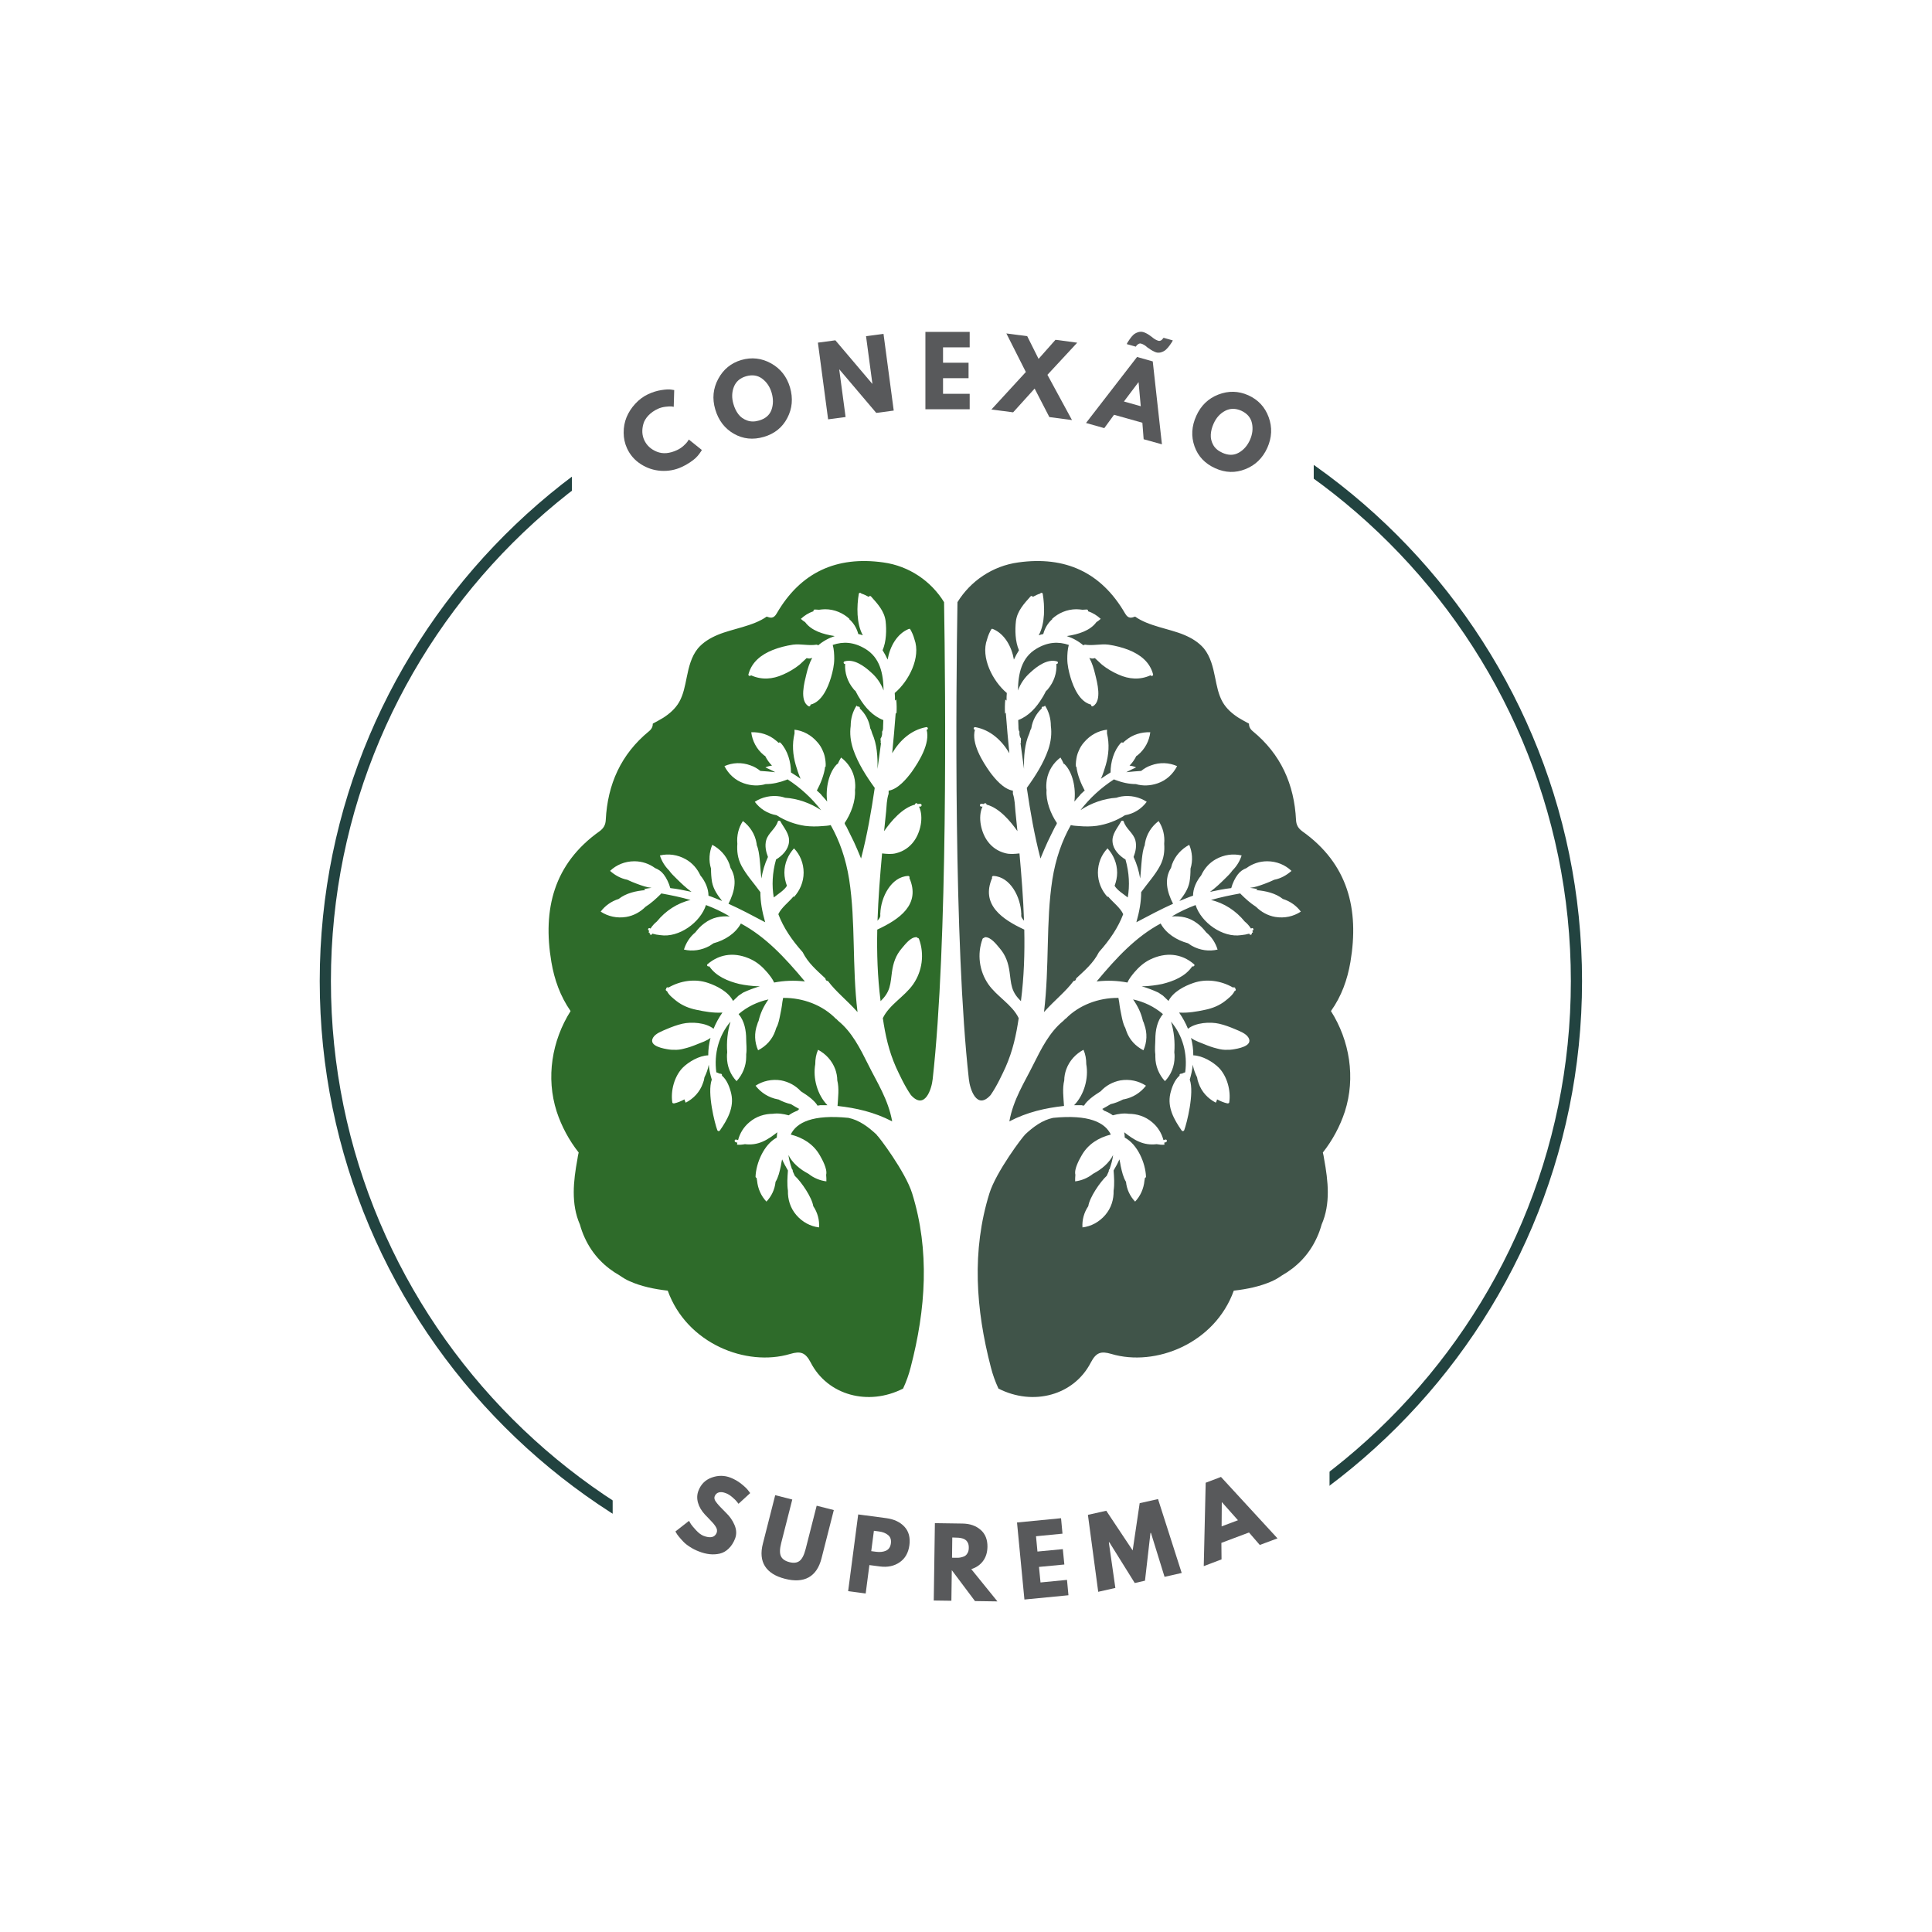 <svg version="1.0" preserveAspectRatio="xMidYMid meet" height="500" viewBox="0 0 375 375" zoomAndPan="magnify" width="500" xmlns:xlink="http://www.w3.org/1999/xlink" xmlns="http://www.w3.org/2000/svg"><defs><g></g><clipPath id="c2f5b3d0d0"><path clip-rule="nonzero" d="M 37.5 43.359 L 331.641 43.359 L 331.641 337.5 L 37.5 337.5 Z M 37.5 43.359"></path></clipPath><clipPath id="c9bf018cea"><path clip-rule="nonzero" d="M 184.57 43.359 C 103.348 43.359 37.5 109.203 37.5 190.43 C 37.5 271.652 103.348 337.5 184.57 337.5 C 265.797 337.5 331.641 271.652 331.641 190.43 C 331.641 109.203 265.797 43.359 184.57 43.359 Z M 184.57 43.359"></path></clipPath><clipPath id="1fdf328d78"><path clip-rule="nonzero" d="M 62.059 67.914 L 307.309 67.914 L 307.309 313 L 62.059 313 Z M 62.059 67.914"></path></clipPath><clipPath id="ba566371c5"><path clip-rule="nonzero" d="M 111 65.703 L 254.996 65.703 L 254.996 98.703 L 111 98.703 Z M 111 65.703"></path></clipPath><clipPath id="c7ae051a28"><path clip-rule="nonzero" d="M 118.914 284.746 L 258.414 284.746 L 258.414 316.996 L 118.914 316.996 Z M 118.914 284.746"></path></clipPath></defs><rect fill-opacity="1" height="450" y="-37.5" fill="#ffffff" width="450" x="-37.5"></rect><rect fill-opacity="1" height="450" y="-37.5" fill="#ffffff" width="450" x="-37.5"></rect><g clip-path="url(#c2f5b3d0d0)"><g clip-path="url(#c9bf018cea)"><path fill-rule="nonzero" fill-opacity="1" d="M 37.5 43.359 L 331.641 43.359 L 331.641 337.5 L 37.5 337.5 Z M 37.5 43.359" fill="#ffffff"></path></g></g><g clip-path="url(#1fdf328d78)"><path fill-rule="nonzero" fill-opacity="1" d="M 184.566 312.93 C 117.016 312.93 62.059 257.973 62.059 190.422 C 62.059 122.871 117.016 67.914 184.566 67.914 C 252.117 67.914 307.074 122.871 307.074 190.422 C 307.074 257.973 252.117 312.93 184.566 312.93 Z M 184.566 70.086 C 118.211 70.086 64.23 124.07 64.23 190.422 C 64.23 256.777 118.211 310.758 184.566 310.758 C 250.918 310.758 304.902 256.777 304.902 190.422 C 304.902 124.07 250.918 70.086 184.566 70.086 Z M 184.566 70.086" fill="#224340"></path></g><g clip-path="url(#ba566371c5)"><path fill-rule="nonzero" fill-opacity="1" d="M 111 65.719 L 255.359 65.719 L 255.359 98.918 L 111 98.918 Z M 111 65.719" fill="#ffffff"></path></g><g clip-path="url(#c7ae051a28)"><path fill-rule="nonzero" fill-opacity="1" d="M 118.918 284.762 L 258.062 284.762 L 258.062 316.762 L 118.918 316.762 Z M 118.918 284.762" fill="#ffffff"></path></g><path fill-rule="nonzero" fill-opacity="1" d="M 262.117 186.719 C 263.836 176.504 261.676 167.664 252.738 161.328 C 251.953 160.738 251.609 160.098 251.559 159.164 C 251.215 152.242 248.613 146.395 243.16 141.926 C 242.57 141.438 242.422 140.945 242.422 140.453 C 241.734 140.109 241.098 139.719 240.41 139.324 C 239.184 138.539 238.051 137.555 237.316 136.277 C 236.48 134.805 236.188 133.137 235.844 131.465 C 235.449 129.5 234.957 127.438 233.68 125.867 C 232.648 124.641 231.227 123.805 229.801 123.215 C 227.004 122.035 222.926 121.547 220.324 119.68 C 219.637 119.926 218.996 120.168 218.359 119.039 C 213.742 111.082 206.766 107.891 197.633 109.168 C 192.621 109.855 188.352 112.805 185.844 116.879 C 185.551 134.559 185.109 183.086 188.055 209.457 C 188.25 211.375 189.578 215.547 192.277 212.551 C 193.508 210.785 194.539 208.523 195.176 207.148 C 196.602 203.91 197.238 200.914 197.73 197.621 C 196.453 194.969 193.508 193.445 191.836 191.039 C 190.07 188.488 189.625 185.195 190.707 182.25 C 190.758 182.102 190.902 182.055 191 182.055 C 191.051 181.953 191.102 181.906 191.246 181.906 C 192.379 181.906 193.41 183.328 194.047 184.066 C 195.227 185.441 195.715 186.914 195.961 188.684 C 196.109 189.664 196.16 190.695 196.453 191.68 C 196.797 192.809 197.387 193.547 198.172 194.332 C 198.172 194.281 198.172 194.281 198.172 194.234 C 198.762 189.617 198.91 185 198.812 180.434 C 194.586 178.469 190.312 175.617 192.574 170.414 C 192.477 170.266 192.574 170.02 192.82 170.02 C 196.109 170.168 198.125 174.145 198.223 177.336 C 198.223 177.387 198.27 177.438 198.223 177.484 C 198.223 177.484 198.223 177.484 198.223 177.535 C 198.223 177.633 198.223 177.73 198.223 177.828 C 198.27 178.125 198.516 178.418 198.762 178.715 C 198.613 174.344 198.27 169.973 197.879 165.648 C 196.945 165.746 196.012 165.844 195.129 165.602 C 193.754 165.258 192.574 164.469 191.738 163.34 C 190.461 161.672 189.727 158.625 190.707 156.562 C 190.609 156.562 190.512 156.562 190.461 156.562 C 190.117 156.562 190.117 156.023 190.461 156.023 C 190.656 156.023 190.805 156.023 191 156.07 C 191 156.07 191 156.023 191 156.023 C 191.148 155.777 191.492 155.926 191.492 156.172 C 193.949 156.809 196.109 159.363 197.484 161.328 C 197.336 160.051 197.238 158.773 197.094 157.496 C 196.992 156.414 196.992 155.238 196.602 154.059 C 196.602 153.961 196.602 153.863 196.602 153.762 C 196.602 153.664 196.602 153.566 196.602 153.469 C 194.785 153.176 193.113 151.16 192.133 149.836 C 190.707 147.82 188.496 144.285 189.234 141.633 C 189.234 141.633 189.184 141.633 189.184 141.633 C 188.84 141.582 188.988 141.043 189.332 141.141 C 192.23 141.68 194.441 143.695 195.914 146.199 C 195.668 143.645 195.422 141.043 195.227 138.344 C 195.176 138.391 195.129 138.441 195.078 138.539 C 195.027 137.605 195.027 136.723 195.129 135.789 C 195.227 135.836 195.273 135.887 195.371 135.984 C 195.371 135.492 195.371 135.004 195.422 134.512 C 192.672 132.203 190.312 127.586 191.59 124.098 C 191.789 123.363 192.082 122.676 192.477 122.035 C 192.523 122.035 192.523 122.086 192.574 122.086 C 192.621 122.086 192.672 122.035 192.723 122.086 C 194.98 123.02 196.355 125.473 196.797 128.027 C 197.094 127.391 197.438 126.75 197.781 126.211 C 197.043 124.539 196.992 122.281 197.191 120.562 C 197.438 118.598 198.762 117.176 200.039 115.75 C 200.188 115.602 200.383 115.699 200.48 115.848 C 200.922 115.602 201.414 115.355 201.906 115.211 C 202.004 115.012 202.348 115.012 202.395 115.258 C 202.789 117.617 202.887 121.004 201.609 123.312 C 201.906 123.215 202.199 123.117 202.496 123.066 C 202.84 121.789 203.477 120.859 204.262 120.168 C 204.262 120.168 204.215 120.168 204.215 120.121 C 205.441 118.992 207.109 118.254 208.93 118.254 C 209.32 118.254 209.715 118.305 210.105 118.352 C 210.402 118.352 210.648 118.305 210.941 118.305 C 211.137 118.305 211.238 118.5 211.188 118.648 C 212.121 118.941 212.957 119.48 213.645 120.121 C 213.398 120.367 213.102 120.562 212.809 120.758 C 211.582 122.43 209.32 123.117 207.062 123.461 C 208.242 123.852 209.32 124.441 210.305 125.277 C 210.352 125.18 210.449 125.129 210.598 125.129 C 212.121 125.375 213.645 124.934 215.164 125.129 C 216.492 125.328 217.867 125.672 219.094 126.16 C 221.305 127.047 223.172 128.469 223.809 130.875 C 223.906 131.172 223.465 131.32 223.32 131.074 C 221.254 132.008 219.145 131.859 217.082 130.926 C 215.953 130.434 214.871 129.797 213.891 129.012 C 213.445 128.617 213.004 128.176 212.512 127.734 C 212.121 127.879 211.777 127.832 211.434 127.684 C 211.973 128.668 212.316 129.797 212.562 130.828 C 212.957 132.449 213.938 135.984 212.168 137.066 C 211.926 137.211 211.727 136.965 211.777 136.77 C 209.566 136.23 208.387 133.48 207.797 131.516 C 207.453 130.336 207.16 129.109 207.16 127.832 C 207.16 127.094 207.211 126.016 207.453 125.18 C 205.441 124.492 203.379 124.59 201.168 125.918 C 198.27 127.637 197.633 130.73 197.582 134.02 C 198.074 132.695 198.859 131.516 200.039 130.484 C 201.316 129.305 203.328 127.832 205.148 128.371 C 205.492 128.469 205.344 128.961 205 128.863 C 205 128.863 205 128.91 205 128.91 C 205 128.91 205.047 128.91 205.047 128.91 C 205.148 130.582 204.605 132.301 203.426 133.727 C 203.328 133.871 203.184 134.02 203.035 134.117 C 202.789 134.559 202.594 135.004 202.297 135.445 C 201.168 137.309 199.695 138.98 197.633 139.766 C 197.633 140.207 197.68 140.602 197.68 141.043 C 197.68 141.387 197.68 141.781 197.879 142.023 C 197.828 142.418 197.879 142.859 198.074 143.203 C 198.074 143.203 198.074 143.254 198.125 143.254 C 198.125 143.301 198.172 143.352 198.172 143.402 C 198.172 143.449 198.172 143.5 198.172 143.547 C 198.125 143.793 198.125 144.039 198.172 144.234 C 198.125 144.234 198.125 144.188 198.074 144.188 C 198.32 145.906 198.516 147.574 198.762 149.246 C 198.711 146.887 198.859 144.434 199.793 142.367 C 199.891 142.023 199.988 141.68 200.188 141.336 C 200.188 141.336 200.188 141.336 200.188 141.289 C 200.43 139.766 201.168 138.488 202.199 137.508 C 202.102 137.262 202.395 137.066 202.594 137.164 C 202.691 137.113 202.738 137.016 202.84 136.965 C 203.574 138.098 203.969 139.473 203.969 140.895 C 204.164 142.367 204.016 143.844 203.477 145.465 C 202.543 148.164 200.973 150.621 199.301 152.93 C 199.988 157.594 200.777 162.113 201.953 166.633 C 202.496 165.355 202.887 164.371 203.328 163.438 C 203.77 162.504 204.215 161.621 204.801 160.441 C 204.949 160.246 205.098 160 205.148 159.754 C 203.918 157.938 202.984 155.484 203.133 153.371 C 203.035 152.73 203.082 152.043 203.184 151.355 C 203.477 149.59 204.457 148.066 205.836 147.035 C 206.078 147.43 206.277 147.82 206.473 148.262 C 206.523 148.262 206.57 148.312 206.621 148.312 C 208.191 149.883 208.879 152.93 208.535 155.582 C 208.879 155.188 209.223 154.746 209.617 154.352 C 209.664 154.305 209.664 154.254 209.715 154.207 C 209.91 154.008 210.105 153.812 210.305 153.664 C 210.305 153.664 210.254 153.664 210.254 153.664 C 210.352 153.566 210.449 153.52 210.551 153.469 C 209.812 152.094 209.125 150.422 208.93 148.805 C 208.879 148.805 208.828 148.805 208.828 148.805 C 208.781 148.117 208.879 147.43 209.027 146.738 C 209.125 146.395 209.223 146.051 209.371 145.758 C 209.617 145.168 209.961 144.578 210.449 144.039 C 211.629 142.664 213.199 141.828 214.871 141.633 C 214.871 141.879 214.871 142.125 214.871 142.367 C 215.363 144.434 215.215 146.496 214.625 148.508 C 214.379 149.344 214.086 150.277 213.691 151.16 C 214.379 150.668 215.02 150.277 215.559 149.934 C 215.559 147.918 216.195 145.66 217.57 144.188 C 217.719 144.039 217.867 144.09 217.965 144.188 C 218.113 144.039 218.262 143.891 218.457 143.746 C 219.832 142.566 221.551 142.074 223.27 142.125 C 223.074 143.793 222.238 145.414 220.863 146.543 C 220.766 146.641 220.668 146.691 220.566 146.738 C 220.223 147.43 219.781 148.066 219.242 148.605 C 219.684 148.656 220.078 148.754 220.52 148.949 C 219.879 149.246 219.242 149.539 218.605 149.883 C 219.586 149.785 220.566 149.688 221.5 149.637 C 222.043 149.195 222.68 148.805 223.418 148.559 C 225.137 147.918 226.902 148.016 228.477 148.703 C 227.691 150.227 226.414 151.457 224.695 152.043 C 223.27 152.535 221.797 152.586 220.469 152.191 C 219.145 152.191 217.816 151.898 216.395 151.355 C 216.344 151.355 216.297 151.309 216.246 151.258 C 213.742 152.879 211.531 154.895 209.715 157.25 C 211.777 155.875 214.281 154.992 216.688 154.844 C 216.984 154.746 217.328 154.648 217.621 154.598 C 219.391 154.305 221.156 154.695 222.582 155.629 C 221.598 156.957 220.125 157.938 218.359 158.234 C 216.688 159.312 214.82 160 212.855 160.297 C 211.727 160.441 210.598 160.441 209.469 160.344 C 208.977 160.297 208.387 160.297 207.848 160.148 C 206.129 163.191 204.902 166.68 204.262 170.707 C 202.984 179.008 203.723 187.457 202.641 196.441 C 204.801 194.035 206.816 192.516 208.387 190.402 C 208.684 190.402 208.828 190.254 208.879 189.91 C 210.5 188.387 212.219 186.965 213.301 184.805 C 215.41 182.445 217.031 180.039 218.016 177.438 C 217.426 176.16 216.051 175.176 215.066 174 C 215.02 174.047 215.02 174.098 214.969 174.098 C 213.84 172.867 213.102 171.199 213.102 169.383 C 213.102 167.562 213.789 165.895 214.969 164.668 C 216.098 165.895 216.836 167.562 216.836 169.383 C 216.836 170.266 216.641 171.148 216.344 171.934 C 216.883 172.82 217.965 173.457 218.898 174.195 C 219.293 171.887 219.191 169.43 218.457 166.828 C 217.227 166.09 216.098 164.914 215.953 163.488 C 215.754 161.918 216.934 160.688 217.621 159.41 C 217.719 159.215 218.062 159.266 218.113 159.461 C 218.555 160.887 219.98 161.672 220.371 163.094 C 220.668 164.176 220.422 165.305 220.027 166.336 C 220.668 167.711 221.059 169.086 221.305 170.512 C 221.453 169.234 221.5 167.957 221.648 166.633 C 221.746 165.844 221.844 164.863 222.188 164.078 C 222.188 163.93 222.238 163.832 222.238 163.684 C 222.531 161.918 223.516 160.395 224.891 159.363 C 225.727 160.641 226.117 162.16 225.969 163.781 C 226.07 165.207 225.922 166.582 225.184 168.008 C 224.203 169.871 222.73 171.445 221.5 173.164 C 221.5 175.031 221.156 176.945 220.566 179.008 C 223.074 177.684 225.383 176.453 227.691 175.422 C 226.512 173.113 225.922 170.66 227.297 168.449 C 227.348 168.203 227.445 168.008 227.492 167.762 C 228.133 166.043 229.359 164.766 230.832 163.98 C 231.422 165.402 231.57 167.023 231.078 168.598 C 231.078 169.48 231.031 170.316 230.883 171.199 C 230.586 172.672 229.801 173.754 228.918 174.883 C 229.801 174.539 230.684 174.145 231.57 173.852 C 231.57 172.477 232.207 171.051 233.141 169.922 C 233.73 168.645 234.664 167.516 235.988 166.777 C 237.562 165.895 239.328 165.648 241 166.043 C 240.656 167.121 240.066 168.105 239.23 168.941 C 238.789 169.578 238.199 170.117 237.855 170.461 C 236.922 171.395 235.941 172.328 234.859 173.113 C 236.234 172.82 237.609 172.523 238.984 172.379 C 239.23 171.445 239.723 170.414 240.262 169.727 C 240.703 169.137 241.293 168.742 241.934 168.496 C 243.062 167.664 244.438 167.172 245.961 167.172 C 247.777 167.172 249.445 167.859 250.676 169.039 C 249.742 169.871 248.613 170.512 247.336 170.758 C 246.746 171.051 246.105 171.297 245.469 171.543 C 244.535 171.887 243.602 172.23 242.621 172.328 C 243.109 172.379 243.602 172.477 244.094 172.574 C 243.996 172.672 243.898 172.723 243.797 172.77 C 245.664 172.918 247.582 173.359 249.004 174.488 C 250.43 174.93 251.656 175.816 252.492 176.945 C 251.066 177.879 249.348 178.27 247.531 177.977 C 246.059 177.73 244.781 176.992 243.797 176.012 C 242.719 175.324 241.734 174.441 240.805 173.508 C 240.754 173.457 240.754 173.457 240.754 173.41 C 238.84 173.754 236.922 174.145 235.055 174.688 C 237.609 175.273 239.918 176.797 241.59 178.859 C 242.078 179.254 242.473 179.695 242.816 180.234 C 242.867 180.234 242.867 180.188 242.914 180.188 C 243.211 179.988 243.453 180.434 243.16 180.629 C 243.109 180.629 243.109 180.676 243.062 180.676 C 243.109 180.777 243.16 180.875 243.211 180.973 C 243.109 181.02 243.062 181.02 242.965 181.07 C 243.109 181.363 242.668 181.609 242.523 181.316 C 242.523 181.266 242.473 181.266 242.473 181.219 C 241.98 181.363 241.441 181.465 240.902 181.512 C 237.316 182.055 233.141 179.059 232.062 175.668 C 230.488 176.258 228.918 176.992 227.445 177.879 C 229.211 177.781 230.785 178.027 232.355 179.203 C 233.043 179.695 233.582 180.285 234.125 180.973 C 235.203 181.855 235.941 183.035 236.332 184.312 C 234.711 184.703 232.895 184.461 231.324 183.574 C 231.078 183.43 230.832 183.23 230.586 183.086 C 228.379 182.496 226.312 181.168 225.281 179.254 C 220.52 181.809 216.785 185.785 212.855 190.5 C 214.969 190.254 216.934 190.352 218.75 190.695 C 218.801 190.695 218.801 190.695 218.848 190.695 C 219.145 189.961 219.734 189.273 220.176 188.73 C 221.059 187.699 222.043 186.816 223.27 186.227 C 226.215 184.805 229.262 185 231.766 187.16 C 232.012 187.355 231.668 187.699 231.422 187.555 C 230.098 189.52 227.789 190.453 225.578 190.992 C 224.398 191.238 223.219 191.383 222.043 191.434 C 221.895 191.434 221.746 191.434 221.598 191.434 C 222.73 191.777 223.809 192.172 224.84 192.66 C 225.137 192.859 225.43 193.055 225.727 193.25 L 225.676 193.203 C 226.07 193.547 226.414 193.938 226.805 194.281 C 227.691 192.516 229.898 191.383 231.617 190.797 C 234.172 189.91 237.02 190.352 239.328 191.68 C 239.477 191.582 239.773 191.629 239.773 191.875 C 239.773 191.875 239.773 191.926 239.773 191.926 C 239.969 192.07 239.82 192.367 239.625 192.367 C 239.281 193.152 238.348 193.84 237.809 194.281 C 236.676 195.168 235.352 195.707 233.926 196 C 232.355 196.344 230.586 196.641 228.965 196.543 C 228.918 196.543 228.867 196.543 228.867 196.543 C 229.555 197.523 230.145 198.605 230.586 199.684 C 232.109 198.457 234.91 198.309 236.629 198.703 C 237.707 198.949 238.738 199.34 239.773 199.781 C 240.559 200.125 241.836 200.57 242.324 201.402 C 243.309 203.074 240.164 203.566 239.184 203.711 C 238.887 203.762 238.594 203.762 238.297 203.762 C 237.609 203.809 236.922 203.711 236.234 203.516 C 235.402 203.32 234.566 203.023 233.633 202.633 C 233.289 202.484 231.914 202.043 231.176 201.453 C 231.473 202.531 231.617 203.711 231.617 204.84 C 233.387 204.891 235.449 206.117 236.578 207.246 C 238.199 208.918 238.938 211.719 238.594 213.977 C 238.594 214.125 238.395 214.172 238.25 214.172 C 237.562 214.027 236.875 213.73 236.234 213.387 C 236.188 213.633 236.09 213.828 235.988 214.027 C 234.469 213.238 233.238 211.961 232.648 210.242 C 232.504 209.898 232.406 209.508 232.355 209.113 C 231.961 208.328 231.668 207.492 231.52 206.66 C 231.422 207.641 231.227 208.574 230.93 209.555 C 231.863 212.109 230.34 218.102 229.852 219.379 C 229.754 219.574 229.508 219.625 229.359 219.43 C 227.887 217.316 226.559 214.957 227.148 212.309 C 227.445 211.031 227.984 209.605 228.965 208.77 C 228.918 208.625 228.965 208.477 229.113 208.426 C 229.211 208.426 229.359 208.379 229.457 208.379 C 229.652 208.281 229.852 208.18 230.047 208.133 C 230.539 204.496 229.555 200.961 227.297 198.309 C 227.887 200.227 228.082 202.289 227.934 204.254 C 227.984 204.547 227.984 204.84 227.984 205.137 C 227.984 206.953 227.297 208.625 226.117 209.852 C 224.988 208.625 224.25 206.953 224.25 205.137 C 224.25 204.988 224.25 204.793 224.25 204.645 C 224.105 203.664 224.25 202.531 224.25 201.746 C 224.25 200.027 224.594 198.16 225.727 196.836 C 224.008 195.363 221.992 194.43 219.93 193.988 C 220.863 195.312 221.5 196.641 221.844 198.16 C 221.941 198.359 222.043 198.555 222.09 198.801 C 222.73 200.52 222.633 202.289 221.941 203.859 C 220.422 203.074 219.191 201.797 218.605 200.078 C 218.555 199.883 218.457 199.684 218.406 199.488 C 218.016 198.848 217.816 197.77 217.719 197.328 C 217.523 196.395 217.328 195.41 217.227 194.477 C 217.18 194.281 217.129 193.988 217.082 193.691 C 213.199 193.645 209.371 195.117 206.816 197.77 L 206.816 197.719 C 206.668 197.867 206.473 198.062 206.324 198.211 C 206.324 198.211 206.375 198.16 206.375 198.16 C 203.723 200.324 202.152 203.465 200.578 206.609 C 198.859 210.098 196.699 213.34 195.914 217.66 C 199.398 215.844 202.938 215.059 206.523 214.664 C 206.422 213.043 206.18 211.273 206.57 209.703 C 206.57 208.969 206.719 208.23 206.965 207.543 C 207.602 205.824 208.828 204.547 210.305 203.762 C 210.695 204.645 210.844 205.578 210.844 206.559 C 211.336 209.262 210.449 212.504 208.484 214.516 C 208.633 214.516 208.781 214.516 208.977 214.516 C 209.32 214.516 209.664 214.516 209.961 214.516 C 210.008 214.566 210.059 214.566 210.156 214.566 C 210.254 214.566 210.305 214.566 210.402 214.613 C 210.695 214.074 211.188 213.633 211.629 213.238 C 212.27 212.699 212.957 212.258 213.645 211.816 C 214.625 210.734 215.953 210 217.473 209.703 C 219.242 209.41 221.012 209.801 222.434 210.734 C 221.402 212.062 219.93 213.043 218.113 213.387 C 218.062 213.387 217.965 213.387 217.918 213.438 C 217.18 213.828 216.395 214.125 215.559 214.32 C 215.02 214.664 214.477 214.957 213.938 215.254 C 214.035 215.301 214.133 215.402 214.281 215.5 C 214.234 215.5 214.133 215.5 214.086 215.5 C 214.773 215.746 215.41 216.039 216 216.48 C 217.082 216.188 218.113 216.039 219.094 216.188 C 220.668 216.188 222.289 216.68 223.613 217.809 C 224.742 218.742 225.48 219.969 225.824 221.293 C 225.922 221.246 226.07 221.246 226.168 221.195 C 226.512 221.098 226.609 221.59 226.316 221.688 C 226.215 221.738 226.07 221.785 225.969 221.785 C 226.02 221.934 226.02 222.082 226.02 222.18 C 225.527 222.227 225.039 222.18 224.496 222.082 C 223.32 222.227 222.188 222.082 221.059 221.59 C 220.027 221.148 219.094 220.461 218.211 219.773 C 218.262 220.117 218.309 220.41 218.309 220.805 C 220.812 222.129 222.336 225.766 222.434 228.367 C 222.434 228.516 222.336 228.613 222.238 228.613 C 222.188 228.809 222.188 228.957 222.141 229.152 C 221.992 230.723 221.355 232.148 220.324 233.23 C 219.34 232.199 218.703 230.871 218.555 229.398 C 218.016 228.516 217.77 227.434 217.523 226.305 C 217.473 225.91 217.375 225.469 217.277 225.027 C 216.984 225.715 216.59 226.453 216.148 227.188 C 216.246 228.516 216.344 229.84 216.148 231.117 C 216.195 232.785 215.707 234.457 214.527 235.832 C 213.348 237.207 211.777 238.043 210.105 238.238 C 210.008 236.812 210.402 235.34 211.238 234.113 C 211.48 232.441 213.496 229.449 214.82 228.219 C 214.969 227.926 215.066 227.629 215.215 227.336 C 215.215 227.285 215.215 227.238 215.215 227.188 C 215.215 227.09 215.266 226.992 215.363 226.941 C 215.656 226.059 215.953 225.125 216.051 224.191 C 215.312 225.715 213.789 226.992 212.168 227.828 C 211.137 228.66 209.91 229.152 208.684 229.301 C 208.684 228.859 208.684 228.465 208.73 228.023 C 208.438 226.895 209.566 224.93 209.961 224.242 C 211.188 222.082 213.25 220.805 215.609 220.215 C 214.477 217.855 211.336 216.285 204.41 216.973 C 202.297 217.414 200.531 218.742 198.91 220.262 C 198.91 220.262 198.91 220.312 198.91 220.312 C 198.613 220.461 193.309 227.484 192.035 231.656 C 188.594 242.758 189.383 254.102 192.328 265.398 C 192.672 266.773 193.164 268.148 193.801 269.523 C 200.531 272.961 208.438 270.852 211.727 264.465 C 212.758 262.5 213.691 262.207 215.707 262.797 C 224.25 265.348 235.793 260.781 239.477 250.516 C 242.078 250.223 244.633 249.684 246.844 248.699 C 247.531 248.406 248.172 248.012 248.809 247.57 C 251.656 245.949 254.062 243.594 255.586 240.254 C 255.98 239.418 256.273 238.582 256.52 237.699 C 258.289 233.672 257.797 229.25 257.012 224.977 C 256.961 224.535 256.863 224.145 256.766 223.699 C 258.633 221.344 260.105 218.594 261.039 215.746 C 263.148 209.164 261.973 201.992 258.336 196.246 C 260.398 193.348 261.527 190.156 262.117 186.719 Z M 262.117 186.719" fill="#405449"></path><path fill-rule="nonzero" fill-opacity="1" d="M 107.02 186.719 C 105.301 176.504 107.461 167.664 116.398 161.328 C 117.184 160.738 117.527 160.098 117.578 159.164 C 117.922 152.242 120.523 146.395 125.977 141.926 C 126.566 141.438 126.711 140.945 126.711 140.453 C 127.398 140.109 128.039 139.719 128.727 139.324 C 129.953 138.539 131.082 137.555 131.82 136.277 C 132.656 134.805 132.949 133.137 133.293 131.465 C 133.688 129.5 134.176 127.438 135.453 125.867 C 136.484 124.641 137.91 123.805 139.336 123.215 C 142.133 122.035 146.211 121.547 148.812 119.68 C 149.5 119.926 150.141 120.168 150.777 119.039 C 155.395 111.082 162.367 107.891 171.453 109.168 C 176.465 109.855 180.738 112.805 183.242 116.879 C 183.535 134.559 183.98 183.086 181.031 209.457 C 180.836 211.375 179.508 215.547 176.809 212.551 C 175.582 210.785 174.547 208.523 173.91 207.148 C 172.484 203.91 171.848 200.914 171.355 197.621 C 172.633 194.969 175.582 193.445 177.25 191.039 C 179.02 188.488 179.461 185.195 178.379 182.25 C 178.332 182.102 178.184 182.055 178.086 182.055 C 178.035 181.953 177.988 181.906 177.84 181.906 C 176.711 181.906 175.68 183.328 175.039 184.066 C 173.859 185.441 173.371 186.914 173.125 188.684 C 172.977 189.664 172.93 190.695 172.633 191.68 C 172.289 192.809 171.699 193.547 170.914 194.332 C 170.914 194.281 170.914 194.281 170.914 194.234 C 170.324 189.617 170.18 185 170.277 180.434 C 174.5 178.469 178.773 175.617 176.512 170.414 C 176.613 170.266 176.512 170.02 176.27 170.02 C 172.977 170.168 170.965 174.145 170.867 177.336 C 170.867 177.387 170.816 177.438 170.867 177.484 C 170.867 177.484 170.867 177.484 170.867 177.535 C 170.867 177.633 170.867 177.73 170.867 177.828 C 170.816 178.125 170.57 178.418 170.324 178.715 C 170.473 174.344 170.816 169.973 171.211 165.648 C 172.141 165.746 173.074 165.844 173.961 165.602 C 175.336 165.258 176.512 164.469 177.348 163.34 C 178.625 161.672 179.363 158.625 178.379 156.562 C 178.477 156.562 178.574 156.562 178.625 156.562 C 178.969 156.562 178.969 156.023 178.625 156.023 C 178.43 156.023 178.281 156.023 178.086 156.07 C 178.086 156.07 178.086 156.023 178.086 156.023 C 177.938 155.777 177.594 155.926 177.594 156.172 C 175.137 156.809 172.977 159.363 171.602 161.328 C 171.75 160.051 171.848 158.773 171.996 157.496 C 172.094 156.414 172.094 155.238 172.484 154.059 C 172.484 153.961 172.484 153.863 172.484 153.762 C 172.484 153.664 172.484 153.566 172.484 153.469 C 174.305 153.176 175.973 151.16 176.957 149.836 C 178.379 147.82 180.59 144.285 179.852 141.633 C 179.852 141.633 179.902 141.633 179.902 141.633 C 180.246 141.582 180.098 141.043 179.754 141.141 C 176.855 141.68 174.648 143.695 173.172 146.199 C 173.418 143.645 173.664 141.043 173.859 138.344 C 173.91 138.391 173.961 138.441 174.008 138.539 C 174.059 137.605 174.059 136.723 173.961 135.789 C 173.859 135.836 173.812 135.887 173.715 135.984 C 173.715 135.492 173.715 135.004 173.664 134.512 C 176.414 132.203 178.773 127.586 177.496 124.098 C 177.301 123.363 177.004 122.676 176.613 122.035 C 176.562 122.035 176.562 122.086 176.512 122.086 C 176.465 122.086 176.414 122.035 176.367 122.086 C 174.105 123.02 172.73 125.473 172.289 128.027 C 171.996 127.391 171.652 126.75 171.309 126.211 C 172.043 124.539 172.094 122.281 171.898 120.562 C 171.652 118.598 170.324 117.176 169.047 115.75 C 168.902 115.602 168.703 115.699 168.605 115.848 C 168.164 115.602 167.672 115.355 167.184 115.211 C 167.082 115.012 166.738 115.012 166.691 115.258 C 166.297 117.617 166.199 121.004 167.477 123.312 C 167.184 123.215 166.887 123.117 166.594 123.066 C 166.25 121.789 165.609 120.859 164.824 120.168 C 164.824 120.168 164.875 120.168 164.875 120.121 C 163.645 118.992 161.977 118.254 160.16 118.254 C 159.766 118.254 159.371 118.305 158.98 118.352 C 158.684 118.352 158.441 118.305 158.145 118.305 C 157.949 118.305 157.852 118.5 157.898 118.648 C 156.965 118.941 156.133 119.48 155.445 120.121 C 155.688 120.367 155.984 120.562 156.277 120.758 C 157.508 122.43 159.766 123.117 162.023 123.461 C 160.848 123.852 159.766 124.441 158.785 125.277 C 158.734 125.18 158.637 125.129 158.488 125.129 C 156.965 125.375 155.445 124.934 153.922 125.129 C 152.594 125.328 151.219 125.672 149.992 126.16 C 147.781 127.047 145.914 128.469 145.277 130.875 C 145.18 131.172 145.621 131.32 145.77 131.074 C 147.832 132.008 149.941 131.859 152.004 130.926 C 153.137 130.434 154.215 129.797 155.199 129.012 C 155.641 128.617 156.082 128.176 156.574 127.734 C 156.965 127.879 157.309 127.832 157.652 127.684 C 157.113 128.668 156.77 129.797 156.523 130.828 C 156.133 132.449 155.148 135.984 156.918 137.066 C 157.164 137.211 157.359 136.965 157.309 136.77 C 159.52 136.23 160.699 133.48 161.289 131.516 C 161.633 130.336 161.926 129.109 161.926 127.832 C 161.926 127.094 161.879 126.016 161.633 125.18 C 163.645 124.492 165.707 124.59 167.918 125.918 C 170.816 127.637 171.453 130.73 171.504 134.02 C 171.012 132.695 170.227 131.516 169.047 130.484 C 167.77 129.305 165.758 127.832 163.941 128.371 C 163.598 128.469 163.742 128.961 164.086 128.863 C 164.086 128.863 164.086 128.91 164.086 128.91 C 164.086 128.91 164.039 128.91 164.039 128.91 C 163.941 130.582 164.48 132.301 165.66 133.727 C 165.758 133.871 165.906 134.02 166.051 134.117 C 166.297 134.559 166.496 135.004 166.789 135.445 C 167.918 137.309 169.391 138.98 171.453 139.766 C 171.453 140.207 171.406 140.602 171.406 141.043 C 171.406 141.387 171.406 141.781 171.211 142.023 C 171.258 142.418 171.211 142.859 171.012 143.203 C 171.012 143.203 171.012 143.254 170.965 143.254 C 170.965 143.301 170.914 143.352 170.914 143.402 C 170.914 143.449 170.914 143.5 170.914 143.547 C 170.965 143.793 170.965 144.039 170.914 144.234 C 170.965 144.234 170.965 144.188 171.012 144.188 C 170.766 145.906 170.57 147.574 170.324 149.246 C 170.375 146.887 170.227 144.434 169.293 142.367 C 169.195 142.023 169.098 141.68 168.902 141.336 C 168.902 141.336 168.902 141.336 168.902 141.289 C 168.656 139.766 167.918 138.488 166.887 137.508 C 166.984 137.262 166.691 137.066 166.496 137.164 C 166.395 137.113 166.348 137.016 166.25 136.965 C 165.512 138.098 165.117 139.473 165.117 140.895 C 164.922 142.367 165.07 143.844 165.609 145.465 C 166.543 148.164 168.113 150.621 169.785 152.93 C 169.098 157.594 168.312 162.113 167.133 166.633 C 166.594 165.355 166.199 164.371 165.758 163.438 C 165.316 162.504 164.875 161.621 164.285 160.441 C 164.137 160.246 163.988 160 163.941 159.754 C 165.168 157.938 166.102 155.484 165.953 153.371 C 166.051 152.73 166.004 152.043 165.906 151.355 C 165.609 149.59 164.629 148.066 163.254 147.035 C 163.008 147.43 162.812 147.82 162.613 148.262 C 162.566 148.262 162.516 148.312 162.469 148.312 C 160.895 149.883 160.207 152.93 160.551 155.582 C 160.207 155.188 159.863 154.746 159.473 154.352 C 159.422 154.305 159.422 154.254 159.371 154.207 C 159.176 154.008 158.98 153.812 158.785 153.664 C 158.785 153.664 158.832 153.664 158.832 153.664 C 158.734 153.566 158.637 153.52 158.539 153.469 C 159.273 152.094 159.961 150.422 160.16 148.805 C 160.207 148.805 160.258 148.805 160.258 148.805 C 160.305 148.117 160.207 147.43 160.059 146.738 C 159.961 146.395 159.863 146.051 159.715 145.758 C 159.473 145.168 159.129 144.578 158.637 144.039 C 157.457 142.664 155.887 141.828 154.215 141.633 C 154.215 141.879 154.215 142.125 154.215 142.367 C 153.727 144.434 153.871 146.496 154.461 148.508 C 154.707 149.344 155 150.277 155.395 151.16 C 154.707 150.668 154.07 150.277 153.527 149.934 C 153.527 147.918 152.891 145.66 151.516 144.188 C 151.367 144.039 151.219 144.09 151.121 144.188 C 150.973 144.039 150.828 143.891 150.629 143.746 C 149.254 142.566 147.535 142.074 145.816 142.125 C 146.016 143.793 146.848 145.414 148.223 146.543 C 148.32 146.641 148.422 146.691 148.52 146.738 C 148.863 147.43 149.305 148.066 149.844 148.605 C 149.402 148.656 149.012 148.754 148.566 148.949 C 149.207 149.246 149.844 149.539 150.484 149.883 C 149.5 149.785 148.52 149.688 147.586 149.637 C 147.047 149.195 146.406 148.805 145.672 148.559 C 143.949 147.918 142.184 148.016 140.613 148.703 C 141.398 150.227 142.676 151.457 144.395 152.043 C 145.816 152.535 147.289 152.586 148.617 152.191 C 149.941 152.191 151.27 151.898 152.691 151.355 C 152.742 151.355 152.793 151.309 152.84 151.258 C 155.344 152.879 157.555 154.895 159.371 157.25 C 157.309 155.875 154.805 154.992 152.398 154.844 C 152.105 154.746 151.762 154.648 151.465 154.598 C 149.699 154.305 147.93 154.695 146.504 155.629 C 147.488 156.957 148.961 157.938 150.73 158.234 C 152.398 159.312 154.266 160 156.23 160.297 C 157.359 160.441 158.488 160.441 159.617 160.344 C 160.109 160.297 160.699 160.297 161.238 160.148 C 162.957 163.191 164.188 166.68 164.824 170.707 C 166.102 179.008 165.363 187.457 166.445 196.441 C 164.285 194.035 162.27 192.516 160.699 190.402 C 160.402 190.402 160.258 190.254 160.207 189.91 C 158.586 188.387 156.867 186.965 155.789 184.805 C 153.676 182.445 152.055 180.039 151.074 177.438 C 151.66 176.16 153.039 175.176 154.02 174 C 154.07 174.047 154.07 174.098 154.117 174.098 C 155.246 172.867 155.984 171.199 155.984 169.383 C 155.984 167.562 155.297 165.895 154.117 164.668 C 152.988 165.895 152.25 167.562 152.25 169.383 C 152.25 170.266 152.449 171.148 152.742 171.934 C 152.203 172.82 151.121 173.457 150.188 174.195 C 149.797 171.887 149.895 169.43 150.629 166.828 C 151.859 166.09 152.988 164.914 153.137 163.488 C 153.332 161.918 152.152 160.688 151.465 159.41 C 151.367 159.215 151.023 159.266 150.973 159.461 C 150.531 160.887 149.109 161.672 148.715 163.094 C 148.422 164.176 148.668 165.305 149.059 166.336 C 148.422 167.711 148.027 169.086 147.781 170.512 C 147.633 169.234 147.586 167.957 147.438 166.633 C 147.34 165.844 147.242 164.863 146.898 164.078 C 146.898 163.93 146.848 163.832 146.848 163.684 C 146.555 161.918 145.57 160.395 144.195 159.363 C 143.363 160.641 142.969 162.16 143.117 163.781 C 143.02 165.207 143.164 166.582 143.902 168.008 C 144.883 169.871 146.359 171.445 147.586 173.164 C 147.586 175.031 147.93 176.945 148.52 179.008 C 146.016 177.684 143.707 176.453 141.398 175.422 C 142.574 173.113 143.164 170.66 141.789 168.449 C 141.742 168.203 141.645 168.008 141.594 167.762 C 140.957 166.043 139.727 164.766 138.254 163.98 C 137.664 165.402 137.516 167.023 138.008 168.598 C 138.008 169.48 138.059 170.316 138.203 171.199 C 138.5 172.672 139.285 173.754 140.168 174.883 C 139.285 174.539 138.402 174.145 137.516 173.852 C 137.516 172.477 136.879 171.051 135.945 169.922 C 135.355 168.645 134.422 167.516 133.098 166.777 C 131.527 165.895 129.758 165.648 128.086 166.043 C 128.43 167.121 129.02 168.105 129.855 168.941 C 130.297 169.578 130.887 170.117 131.23 170.461 C 132.164 171.395 133.145 172.328 134.227 173.113 C 132.852 172.82 131.477 172.523 130.102 172.379 C 129.855 171.445 129.363 170.414 128.824 169.727 C 128.383 169.137 127.793 168.742 127.156 168.496 C 126.023 167.664 124.648 167.172 123.129 167.172 C 121.309 167.172 119.641 167.859 118.414 169.039 C 119.344 169.871 120.477 170.512 121.75 170.758 C 122.34 171.051 122.98 171.297 123.617 171.543 C 124.551 171.887 125.484 172.23 126.465 172.328 C 125.977 172.379 125.484 172.477 124.992 172.574 C 125.09 172.672 125.191 172.723 125.289 172.77 C 123.422 172.918 121.508 173.359 120.082 174.488 C 118.656 174.93 117.43 175.816 116.594 176.945 C 118.02 177.879 119.738 178.27 121.555 177.977 C 123.027 177.73 124.305 176.992 125.289 176.012 C 126.367 175.324 127.352 174.441 128.285 173.508 C 128.332 173.457 128.332 173.457 128.332 173.41 C 130.25 173.754 132.164 174.145 134.031 174.688 C 131.477 175.273 129.168 176.797 127.5 178.859 C 127.008 179.254 126.613 179.695 126.27 180.234 C 126.223 180.234 126.223 180.188 126.172 180.188 C 125.879 179.988 125.633 180.434 125.926 180.629 C 125.977 180.629 125.977 180.676 126.023 180.676 C 125.977 180.777 125.926 180.875 125.879 180.973 C 125.977 181.02 126.023 181.02 126.121 181.07 C 125.977 181.363 126.418 181.609 126.566 181.316 C 126.566 181.266 126.613 181.266 126.613 181.219 C 127.105 181.363 127.645 181.465 128.188 181.512 C 131.77 182.055 135.945 179.059 137.027 175.668 C 138.598 176.258 140.168 176.992 141.645 177.879 C 139.875 177.781 138.305 178.027 136.73 179.203 C 136.043 179.695 135.504 180.285 134.965 180.973 C 133.883 181.855 133.145 183.035 132.754 184.312 C 134.375 184.703 136.191 184.461 137.762 183.574 C 138.008 183.43 138.254 183.23 138.5 183.086 C 140.711 182.496 142.773 181.168 143.805 179.254 C 148.566 181.809 152.301 185.785 156.23 190.5 C 154.117 190.254 152.152 190.352 150.336 190.695 C 150.285 190.695 150.285 190.695 150.238 190.695 C 149.941 189.961 149.355 189.273 148.91 188.73 C 148.027 187.699 147.047 186.816 145.816 186.227 C 142.871 184.805 139.824 185 137.32 187.16 C 137.074 187.355 137.418 187.699 137.664 187.555 C 138.992 189.52 141.301 190.453 143.508 190.992 C 144.688 191.238 145.867 191.383 147.047 191.434 C 147.191 191.434 147.34 191.434 147.488 191.434 C 146.359 191.777 145.277 192.172 144.246 192.66 C 143.949 192.859 143.656 193.055 143.363 193.25 L 143.41 193.203 C 143.02 193.547 142.676 193.938 142.281 194.281 C 141.398 192.516 139.188 191.383 137.469 190.797 C 134.914 189.91 132.066 190.352 129.758 191.68 C 129.609 191.582 129.316 191.629 129.316 191.875 C 129.316 191.875 129.316 191.926 129.316 191.926 C 129.117 192.07 129.266 192.367 129.461 192.367 C 129.805 193.152 130.738 193.84 131.281 194.281 C 132.41 195.168 133.734 195.707 135.16 196 C 136.73 196.344 138.5 196.641 140.121 196.543 C 140.168 196.543 140.219 196.543 140.219 196.543 C 139.531 197.523 138.941 198.605 138.5 199.684 C 136.977 198.457 134.176 198.309 132.457 198.703 C 131.379 198.949 130.348 199.34 129.316 199.781 C 128.531 200.125 127.254 200.57 126.762 201.402 C 125.777 203.074 128.922 203.566 129.906 203.711 C 130.199 203.762 130.492 203.762 130.789 203.762 C 131.477 203.809 132.164 203.711 132.852 203.516 C 133.688 203.32 134.52 203.023 135.453 202.633 C 135.797 202.484 137.172 202.043 137.91 201.453 C 137.617 202.531 137.469 203.711 137.469 204.84 C 135.699 204.891 133.637 206.117 132.508 207.246 C 130.887 208.918 130.148 211.719 130.492 213.977 C 130.492 214.125 130.691 214.172 130.836 214.172 C 131.527 214.027 132.215 213.73 132.852 213.387 C 132.902 213.633 133 213.828 133.098 214.027 C 134.621 213.238 135.848 211.961 136.438 210.242 C 136.586 209.898 136.684 209.508 136.73 209.113 C 137.125 208.328 137.418 207.492 137.566 206.66 C 137.664 207.641 137.859 208.574 138.156 209.555 C 137.223 212.109 138.746 218.102 139.234 219.379 C 139.336 219.574 139.578 219.625 139.727 219.43 C 141.199 217.316 142.527 214.957 141.938 212.309 C 141.645 211.031 141.102 209.605 140.121 208.77 C 140.168 208.625 140.121 208.477 139.973 208.426 C 139.875 208.426 139.727 208.379 139.629 208.379 C 139.434 208.281 139.234 208.18 139.039 208.133 C 138.547 204.496 139.531 200.961 141.789 198.309 C 141.199 200.227 141.004 202.289 141.152 204.254 C 141.102 204.547 141.102 204.84 141.102 205.137 C 141.102 206.953 141.789 208.625 142.969 209.852 C 144.098 208.625 144.836 206.953 144.836 205.137 C 144.836 204.988 144.836 204.793 144.836 204.645 C 144.984 203.664 144.836 202.531 144.836 201.746 C 144.836 200.027 144.492 198.16 143.363 196.836 C 145.082 195.363 147.094 194.43 149.156 193.988 C 148.223 195.312 147.586 196.641 147.242 198.16 C 147.145 198.359 147.047 198.555 146.996 198.801 C 146.359 200.52 146.457 202.289 147.145 203.859 C 148.668 203.074 149.895 201.797 150.484 200.078 C 150.531 199.883 150.629 199.684 150.68 199.488 C 151.074 198.848 151.27 197.77 151.367 197.328 C 151.562 196.395 151.762 195.41 151.859 194.477 C 151.906 194.281 151.957 193.988 152.004 193.691 C 155.887 193.645 159.715 195.117 162.27 197.77 L 162.27 197.719 C 162.418 197.867 162.613 198.062 162.762 198.211 C 162.762 198.211 162.711 198.16 162.711 198.16 C 165.363 200.324 166.938 203.465 168.508 206.609 C 170.227 210.098 172.387 213.34 173.172 217.66 C 169.688 215.844 166.152 215.059 162.566 214.664 C 162.664 213.043 162.91 211.273 162.516 209.703 C 162.516 208.969 162.367 208.23 162.125 207.543 C 161.484 205.824 160.258 204.547 158.785 203.762 C 158.391 204.645 158.242 205.578 158.242 206.559 C 157.754 209.262 158.637 212.504 160.602 214.516 C 160.453 214.516 160.305 214.516 160.109 214.516 C 159.766 214.516 159.422 214.516 159.129 214.516 C 159.078 214.566 159.027 214.566 158.93 214.566 C 158.832 214.566 158.785 214.566 158.684 214.613 C 158.391 214.074 157.898 213.633 157.457 213.238 C 156.82 212.699 156.133 212.258 155.445 211.816 C 154.461 210.734 153.137 210 151.613 209.703 C 149.844 209.41 148.078 209.801 146.652 210.734 C 147.684 212.062 149.156 213.043 150.973 213.387 C 151.023 213.387 151.121 213.387 151.172 213.438 C 151.906 213.828 152.691 214.125 153.527 214.32 C 154.07 214.664 154.609 214.957 155.148 215.254 C 155.051 215.301 154.953 215.402 154.805 215.5 C 154.855 215.5 154.953 215.5 155 215.5 C 154.312 215.746 153.676 216.039 153.086 216.48 C 152.004 216.188 150.973 216.039 149.992 216.188 C 148.422 216.188 146.801 216.68 145.473 217.809 C 144.344 218.742 143.605 219.969 143.262 221.293 C 143.164 221.246 143.02 221.246 142.918 221.195 C 142.574 221.098 142.477 221.59 142.773 221.688 C 142.871 221.738 143.02 221.785 143.117 221.785 C 143.066 221.934 143.066 222.082 143.066 222.18 C 143.559 222.227 144.051 222.18 144.59 222.082 C 145.77 222.227 146.898 222.082 148.027 221.59 C 149.059 221.148 149.992 220.461 150.875 219.773 C 150.828 220.117 150.777 220.41 150.777 220.805 C 148.273 222.129 146.75 225.766 146.652 228.367 C 146.652 228.516 146.75 228.613 146.848 228.613 C 146.898 228.809 146.898 228.957 146.945 229.152 C 147.094 230.723 147.734 232.148 148.766 233.23 C 149.746 232.199 150.387 230.871 150.531 229.398 C 151.074 228.516 151.316 227.434 151.562 226.305 C 151.613 225.91 151.711 225.469 151.809 225.027 C 152.105 225.715 152.496 226.453 152.938 227.188 C 152.84 228.516 152.742 229.84 152.938 231.117 C 152.891 232.785 153.383 234.457 154.559 235.832 C 155.738 237.207 157.309 238.043 158.98 238.238 C 159.078 236.812 158.684 235.34 157.852 234.113 C 157.605 232.441 155.59 229.449 154.266 228.219 C 154.117 227.926 154.02 227.629 153.871 227.336 C 153.871 227.285 153.871 227.238 153.871 227.188 C 153.871 227.09 153.824 226.992 153.727 226.941 C 153.43 226.059 153.137 225.125 153.039 224.191 C 153.773 225.715 155.297 226.992 156.918 227.828 C 157.949 228.66 159.176 229.152 160.402 229.301 C 160.402 228.859 160.402 228.465 160.355 228.023 C 160.648 226.895 159.52 224.93 159.129 224.242 C 157.898 222.082 155.836 220.805 153.48 220.215 C 154.609 217.855 157.754 216.285 164.676 216.973 C 166.789 217.414 168.559 218.742 170.18 220.262 C 170.18 220.262 170.18 220.312 170.18 220.312 C 170.473 220.461 175.777 227.484 177.055 231.656 C 180.492 242.758 179.707 254.102 176.758 265.398 C 176.414 266.773 175.926 268.148 175.285 269.523 C 168.559 272.961 160.648 270.852 157.359 264.465 C 156.328 262.5 155.395 262.207 153.383 262.797 C 144.836 265.348 133.293 260.781 129.609 250.516 C 127.008 250.223 124.453 249.684 122.242 248.699 C 121.555 248.406 120.918 248.012 120.277 247.57 C 117.43 245.949 115.023 243.594 113.5 240.254 C 113.109 239.418 112.812 238.582 112.566 237.699 C 110.801 233.672 111.289 229.25 112.078 224.977 C 112.125 224.535 112.223 224.145 112.32 223.699 C 110.457 221.344 108.98 218.594 108.051 215.746 C 105.938 209.164 107.117 201.992 110.75 196.246 C 108.738 193.348 107.605 190.156 107.02 186.719 Z M 107.02 186.719" fill="#2e6b2a"></path><g fill-opacity="1" fill="#58595b"><g transform="translate(124.459, 93.995)"><g><path d="M 6.938 -6.625 C 7.414 -6.844 7.844 -7.125 8.219 -7.469 C 8.602 -7.812 8.875 -8.102 9.031 -8.344 L 9.234 -8.688 L 11.766 -6.656 C 11.742 -6.613 11.707 -6.547 11.656 -6.453 C 11.602 -6.359 11.473 -6.172 11.266 -5.891 C 11.055 -5.609 10.816 -5.336 10.547 -5.078 C 10.273 -4.828 9.898 -4.539 9.422 -4.219 C 8.941 -3.895 8.426 -3.609 7.875 -3.359 C 6.613 -2.773 5.27 -2.523 3.844 -2.609 C 2.426 -2.703 1.117 -3.133 -0.078 -3.906 C -1.273 -4.676 -2.164 -5.695 -2.75 -6.969 C -3.188 -7.926 -3.406 -8.938 -3.406 -10 C -3.414 -11.07 -3.227 -12.078 -2.844 -13.016 C -2.457 -13.953 -1.898 -14.816 -1.172 -15.609 C -0.441 -16.41 0.395 -17.035 1.344 -17.484 C 2.227 -17.891 3.086 -18.156 3.922 -18.281 C 4.766 -18.414 5.395 -18.445 5.812 -18.375 L 6.406 -18.281 L 6.312 -15.031 C 6.207 -15.062 6.055 -15.086 5.859 -15.109 C 5.66 -15.129 5.289 -15.109 4.75 -15.047 C 4.219 -14.992 3.711 -14.859 3.234 -14.641 C 2.492 -14.297 1.879 -13.863 1.391 -13.344 C 0.898 -12.82 0.578 -12.281 0.422 -11.719 C 0.266 -11.164 0.195 -10.617 0.219 -10.078 C 0.25 -9.535 0.375 -9.031 0.594 -8.562 C 1.07 -7.531 1.891 -6.781 3.047 -6.312 C 4.203 -5.852 5.5 -5.957 6.938 -6.625 Z M 6.938 -6.625"></path></g></g></g><g fill-opacity="1" fill="#58595b"><g transform="translate(140.53, 86.797)"><g><path d="M -1.703 -7.344 C -2.316 -9.426 -2.125 -11.395 -1.125 -13.25 C -0.133 -15.102 1.359 -16.328 3.359 -16.922 C 5.379 -17.504 7.305 -17.285 9.141 -16.266 C 10.973 -15.242 12.195 -13.688 12.812 -11.594 C 13.426 -9.477 13.25 -7.5 12.281 -5.656 C 11.32 -3.82 9.805 -2.602 7.734 -2 C 5.641 -1.383 3.695 -1.586 1.906 -2.609 C 0.125 -3.629 -1.078 -5.207 -1.703 -7.344 Z M 1.828 -8.375 C 2.047 -7.613 2.363 -6.957 2.781 -6.406 C 3.195 -5.852 3.758 -5.445 4.469 -5.188 C 5.176 -4.926 5.953 -4.922 6.797 -5.172 C 8.023 -5.523 8.828 -6.207 9.203 -7.219 C 9.578 -8.238 9.594 -9.348 9.25 -10.547 C 8.906 -11.723 8.289 -12.641 7.406 -13.297 C 6.531 -13.953 5.488 -14.109 4.281 -13.766 C 3.102 -13.422 2.312 -12.727 1.906 -11.688 C 1.508 -10.656 1.484 -9.551 1.828 -8.375 Z M 1.828 -8.375"></path></g></g></g><g fill-opacity="1" fill="#58595b"><g transform="translate(159.66, 81.536)"><g><path d="M 3.234 -9.828 L 4.469 -0.594 L 1.078 -0.141 L -0.906 -15.031 L 2.484 -15.484 L 9.641 -7.047 L 9.672 -7.047 L 8.438 -16.281 L 11.828 -16.734 L 13.812 -1.844 L 10.422 -1.391 L 3.266 -9.828 Z M 3.234 -9.828"></path></g></g></g><g fill-opacity="1" fill="#58595b"><g transform="translate(178.527, 79.437)"><g><path d="M 9.688 -15.016 L 9.688 -12.016 L 4.516 -12.016 L 4.516 -9.031 L 9.469 -9.031 L 9.469 -6.031 L 4.516 -6.031 L 4.516 -3 L 9.688 -3 L 9.688 0 L 1.094 0 L 1.094 -15.016 Z M 9.688 -15.016"></path></g></g></g><g fill-opacity="1" fill="#58595b"><g transform="translate(193.055, 79.564)"><g><path d="M 15.016 1.969 L 10.625 1.391 L 7.766 -4.141 L 3.594 0.469 L -0.625 -0.078 L 6.062 -7.359 L 2.281 -14.844 L 6.328 -14.312 L 8.531 -9.906 L 11.812 -13.609 L 16.031 -13.047 L 10.25 -6.812 Z M 15.016 1.969"></path></g></g></g><g fill-opacity="1" fill="#58595b"><g transform="translate(211.295, 82.241)"><g><path d="M 11.406 -14.812 C 11.008 -15.188 10.602 -15.43 10.188 -15.547 C 10.008 -15.598 9.836 -15.57 9.672 -15.469 C 9.504 -15.375 9.375 -15.258 9.281 -15.125 L 9.172 -14.953 L 7.406 -15.453 C 7.438 -15.523 7.484 -15.625 7.547 -15.75 C 7.617 -15.875 7.766 -16.094 7.984 -16.406 C 8.203 -16.727 8.426 -17 8.656 -17.219 C 8.883 -17.438 9.176 -17.609 9.531 -17.734 C 9.895 -17.867 10.258 -17.883 10.625 -17.781 C 10.82 -17.727 11.062 -17.625 11.344 -17.469 C 11.625 -17.312 11.852 -17.16 12.031 -17.016 L 12.312 -16.812 C 12.719 -16.457 13.129 -16.219 13.547 -16.094 C 13.711 -16.051 13.883 -16.078 14.062 -16.172 C 14.238 -16.273 14.359 -16.395 14.422 -16.531 L 14.562 -16.672 L 16.344 -16.172 C 16.312 -16.098 16.258 -15.992 16.188 -15.859 C 16.113 -15.734 15.969 -15.52 15.75 -15.219 C 15.531 -14.914 15.301 -14.648 15.062 -14.422 C 14.832 -14.191 14.535 -14.016 14.172 -13.891 C 13.816 -13.766 13.461 -13.75 13.109 -13.844 C 12.922 -13.906 12.68 -14.016 12.391 -14.172 C 12.109 -14.328 11.875 -14.477 11.688 -14.625 Z M 12.453 -12.094 L 14.234 4 L 10.688 3.016 L 10.438 -0.188 L 4.938 -1.734 L 3.047 0.859 L -0.5 -0.141 L 9.406 -12.953 Z M 10.125 -3.391 L 9.703 -8.047 L 9.672 -8.047 L 6.859 -4.312 Z M 10.125 -3.391"></path></g></g></g><g fill-opacity="1" fill="#58595b"><g transform="translate(228.718, 87.378)"><g><path d="M 3.484 -6.672 C 4.379 -8.66 5.805 -10.035 7.766 -10.797 C 9.734 -11.555 11.672 -11.508 13.578 -10.656 C 15.492 -9.789 16.812 -8.375 17.531 -6.406 C 18.25 -4.438 18.16 -2.453 17.266 -0.453 C 16.359 1.547 14.938 2.926 13 3.688 C 11.07 4.457 9.129 4.398 7.172 3.516 C 5.172 2.617 3.828 1.203 3.141 -0.734 C 2.453 -2.672 2.566 -4.648 3.484 -6.672 Z M 6.844 -5.156 C 6.52 -4.438 6.336 -3.727 6.297 -3.031 C 6.254 -2.344 6.41 -1.672 6.766 -1.016 C 7.129 -0.367 7.719 0.133 8.531 0.5 C 9.695 1.031 10.754 1.031 11.703 0.5 C 12.648 -0.02 13.379 -0.844 13.891 -1.969 C 14.391 -3.094 14.52 -4.191 14.281 -5.266 C 14.039 -6.336 13.352 -7.133 12.219 -7.656 C 11.094 -8.156 10.039 -8.145 9.062 -7.625 C 8.082 -7.102 7.344 -6.281 6.844 -5.156 Z M 6.844 -5.156"></path></g></g></g><g fill-opacity="1" fill="#58595b"><g transform="translate(130.097, 298.713)"><g><path d="M 11.688 -11.906 C 12.445 -11.613 13.145 -11.211 13.781 -10.703 C 14.414 -10.203 14.863 -9.773 15.125 -9.422 L 15.516 -8.906 L 13.25 -6.828 C 13.164 -6.941 13.051 -7.086 12.906 -7.266 C 12.77 -7.453 12.488 -7.727 12.062 -8.094 C 11.633 -8.469 11.207 -8.734 10.781 -8.891 C 10.238 -9.098 9.781 -9.145 9.406 -9.031 C 9.031 -8.914 8.77 -8.664 8.625 -8.281 C 8.551 -8.082 8.551 -7.875 8.625 -7.656 C 8.695 -7.445 8.863 -7.188 9.125 -6.875 C 9.383 -6.562 9.617 -6.301 9.828 -6.094 C 10.035 -5.883 10.348 -5.566 10.766 -5.141 C 11.535 -4.41 12.109 -3.594 12.484 -2.688 C 12.867 -1.781 12.898 -0.906 12.578 -0.062 C 12.266 0.738 11.848 1.383 11.328 1.875 C 10.816 2.375 10.242 2.695 9.609 2.844 C 8.973 2.988 8.316 3.023 7.641 2.953 C 6.961 2.879 6.27 2.703 5.562 2.422 C 4.945 2.191 4.367 1.898 3.828 1.547 C 3.285 1.203 2.852 0.859 2.531 0.516 C 2.207 0.172 1.922 -0.148 1.672 -0.453 C 1.422 -0.754 1.25 -1 1.156 -1.188 L 1 -1.453 L 3.641 -3.516 C 3.723 -3.348 3.848 -3.133 4.016 -2.875 C 4.191 -2.613 4.523 -2.219 5.016 -1.688 C 5.504 -1.156 5.984 -0.797 6.453 -0.609 C 7.797 -0.098 8.648 -0.301 9.016 -1.219 C 9.078 -1.406 9.094 -1.598 9.062 -1.797 C 9.031 -2.004 8.926 -2.238 8.75 -2.5 C 8.57 -2.758 8.406 -2.973 8.25 -3.141 C 8.102 -3.305 7.859 -3.566 7.516 -3.922 C 7.172 -4.285 6.91 -4.555 6.734 -4.734 C 6.047 -5.484 5.594 -6.258 5.375 -7.062 C 5.156 -7.863 5.188 -8.629 5.469 -9.359 C 5.945 -10.617 6.805 -11.473 8.047 -11.922 C 9.285 -12.367 10.5 -12.363 11.688 -11.906 Z M 11.688 -11.906"></path></g></g></g><g fill-opacity="1" fill="#58595b"><g transform="translate(145.89, 304.54)"><g><path d="M 15.953 -11.438 L 13.562 -2.047 C 13.102 -0.266 12.273 0.957 11.078 1.625 C 9.879 2.289 8.348 2.383 6.484 1.906 C 4.629 1.438 3.332 0.625 2.594 -0.531 C 1.863 -1.688 1.727 -3.156 2.188 -4.938 L 4.578 -14.328 L 7.891 -13.484 L 5.75 -5.078 C 5.445 -3.898 5.426 -3.035 5.688 -2.484 C 5.945 -1.93 6.492 -1.547 7.328 -1.328 C 8.16 -1.117 8.816 -1.195 9.297 -1.562 C 9.785 -1.926 10.18 -2.695 10.484 -3.875 L 12.625 -12.281 Z M 15.953 -11.438"></path></g></g></g><g fill-opacity="1" fill="#58595b"><g transform="translate(163.545, 308.702)"><g><path d="M 3.031 -14.75 L 8.469 -14.031 C 9.977 -13.832 11.156 -13.281 12 -12.375 C 12.844 -11.469 13.164 -10.27 12.969 -8.781 C 12.77 -7.289 12.133 -6.18 11.062 -5.453 C 10 -4.723 8.723 -4.457 7.234 -4.656 L 5.203 -4.922 L 4.484 0.594 L 1.078 0.141 Z M 5.562 -7.625 L 6.516 -7.5 C 7.266 -7.406 7.906 -7.477 8.438 -7.719 C 8.969 -7.969 9.281 -8.438 9.375 -9.125 C 9.469 -9.844 9.285 -10.383 8.828 -10.75 C 8.379 -11.125 7.781 -11.359 7.031 -11.453 L 6.078 -11.578 Z M 5.562 -7.625"></path></g></g></g><g fill-opacity="1" fill="#58595b"><g transform="translate(180.148, 310.643)"><g><path d="M 1.312 -15 L 6.688 -14.922 C 8.125 -14.898 9.289 -14.492 10.188 -13.703 C 11.094 -12.922 11.535 -11.816 11.516 -10.391 C 11.492 -9.285 11.203 -8.363 10.641 -7.625 C 10.078 -6.883 9.32 -6.367 8.375 -6.078 L 13.453 0.188 L 9.094 0.125 L 4.594 -5.875 L 4.516 0.062 L 1.094 0.016 Z M 4.641 -8.297 L 5.047 -8.281 C 5.359 -8.281 5.625 -8.281 5.844 -8.281 C 6.062 -8.289 6.305 -8.332 6.578 -8.406 C 6.859 -8.477 7.082 -8.578 7.25 -8.703 C 7.426 -8.836 7.578 -9.031 7.703 -9.281 C 7.828 -9.539 7.891 -9.852 7.891 -10.219 C 7.898 -10.582 7.848 -10.891 7.734 -11.141 C 7.617 -11.391 7.473 -11.582 7.297 -11.719 C 7.129 -11.863 6.906 -11.973 6.625 -12.047 C 6.352 -12.117 6.109 -12.16 5.891 -12.172 C 5.672 -12.191 5.406 -12.203 5.094 -12.203 L 4.688 -12.219 Z M 4.641 -8.297"></path></g></g></g><g fill-opacity="1" fill="#58595b"><g transform="translate(197.745, 310.576)"><g><path d="M 8.203 -15.891 L 8.484 -12.891 L 3.344 -12.391 L 3.625 -9.422 L 8.547 -9.891 L 8.844 -6.906 L 3.922 -6.438 L 4.219 -3.422 L 9.359 -3.922 L 9.641 -0.938 L 1.094 -0.109 L -0.344 -15.062 Z M 8.203 -15.891"></path></g></g></g><g fill-opacity="1" fill="#58595b"><g transform="translate(212.866, 309.031)"><g><path d="M 13.172 -2.969 L 10.531 -11.5 L 10.438 -11.484 L 9.375 -2.219 L 7.391 -1.766 L 2.453 -9.688 L 2.359 -9.656 L 3.625 -0.812 L 0.297 -0.062 L -1.703 -15 L 1.859 -15.797 L 6.984 -8.094 L 8.344 -17.266 L 11.906 -18.062 L 16.5 -3.719 Z M 13.172 -2.969"></path></g></g></g><g fill-opacity="1" fill="#58595b"><g transform="translate(234.132, 303.798)"><g><path d="M 2.859 -17.125 L 13.828 -5.203 L 10.391 -3.922 L 8.297 -6.344 L 2.938 -4.328 L 2.969 -1.125 L -0.484 0.188 L -0.109 -16 Z M 6.156 -8.719 L 3.047 -12.219 L 3.016 -12.219 L 2.984 -7.531 Z M 6.156 -8.719"></path></g></g></g></svg>